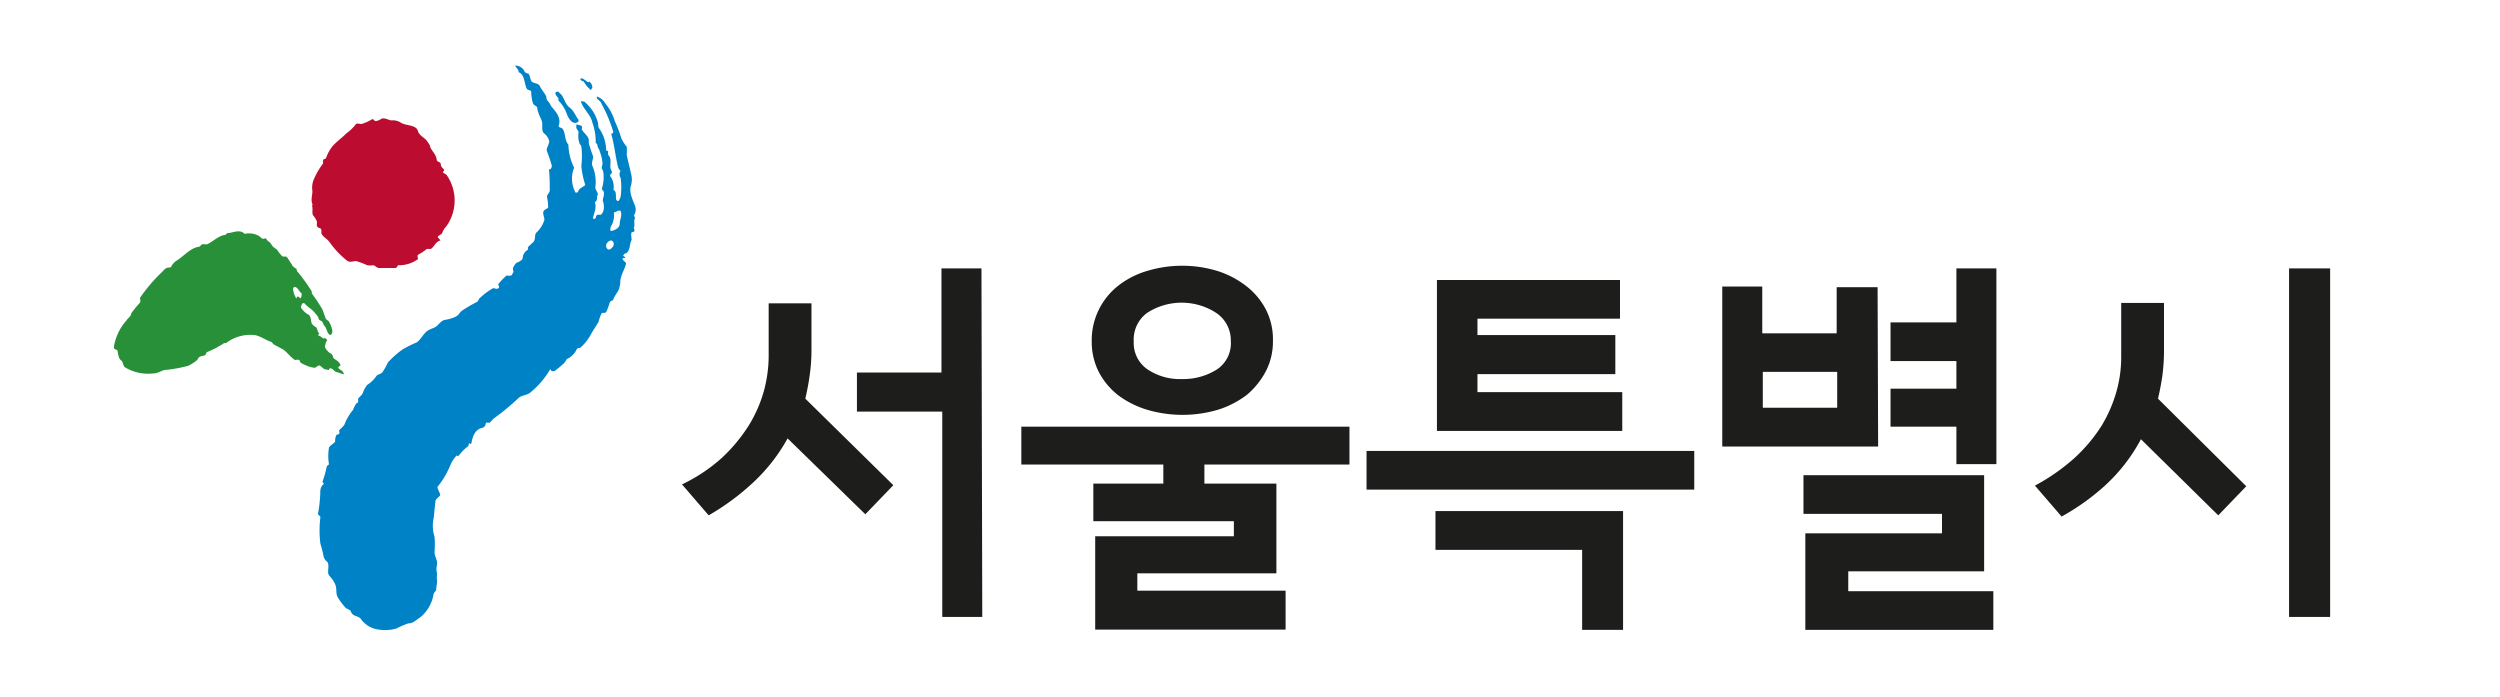<svg id="Layer_1" data-name="Layer 1" xmlns="http://www.w3.org/2000/svg" viewBox="0 0 187.5 52.25"><defs><style>.cls-1{fill:#bc0c30;}.cls-2{fill:#0082c7;}.cls-3{fill:#289038;}.cls-4{fill:#1d1d1b;}</style></defs><path class="cls-1" d="M32.05,10.61c.08.13.19.24.2.36.12.37.46.59.5,1,0,.13.18.17.26.23s0,.25.21.43,0,.18,0,.31l.26.16a3.34,3.34,0,0,1,0,3.87,1.39,1.39,0,0,0-.33.54c-.08.08-.23.15-.3.22s.1.18.19.3c-.38.1-.42.42-.72.64l-.31,0a3.79,3.79,0,0,1-.66.44c-.07.07,0,.26,0,.32a2.34,2.34,0,0,1-1.46.46c-.07,0-.13.2-.21.21-.39,0-.87,0-1.26,0-.16,0-.25-.16-.42-.21a1.25,1.25,0,0,1-.47,0,5,5,0,0,0-.83-.31c-.16,0-.46.11-.63,0a6.71,6.71,0,0,1-1.34-1.4c-.19-.29-.52-.39-.63-.7,0-.12.05-.32-.12-.37-.32-.09-.19-.3-.21-.48a1.43,1.43,0,0,0-.29-.48c-.1-.18,0-.45-.07-.69,0-.07.06-.14,0-.2-.12-.37.08-.77,0-1.08a1.77,1.77,0,0,1,.09-.64,5.62,5.62,0,0,1,.73-1.28c0-.06,0-.18,0-.25s.15-.07.22-.15a3.1,3.1,0,0,1,.46-.86c.28-.34.72-.64,1.07-1a3.15,3.15,0,0,0,.72-.7c.07-.07.32,0,.39,0s.53-.17.75-.32.18.17.41.09a1,1,0,0,0,.37-.17c.23-.08.49.09.73.13a1.09,1.09,0,0,1,.73.18c.34.22,1.12.15,1.25.58S31.86,10.31,32.05,10.61Z"/><path class="cls-2" d="M45.29,15.57a1.4,1.4,0,0,0-.08-.52c0-.19.13-.41.07-.68-.05-.07-.15-.16-.14-.22a2.83,2.83,0,0,0,.11-1.23.79.79,0,0,0-.12-.29c0-.06,0-.18.06-.3a2.9,2.9,0,0,0-.22-1c0-.13-.14-.21-.16-.41s-.14-.16-.13-.22a4.3,4.3,0,0,0-.25-1.5c-.12-.6-.68-1-.86-1.58,0-.06.19,0,.25,0a3.1,3.1,0,0,1,1,1.49c.08.21,0,.39.13.54a2.88,2.88,0,0,1,.51,1.62c0,.06.11,0,.16.1a.43.43,0,0,0,0,.25c.29.32.11.66.17,1a.81.81,0,0,0,.12.28c0,.06-.16.22-.17.28a1.32,1.32,0,0,1,.27,1.06c.27.13.14.48.21.75a.19.19,0,0,0,.16.09,1,1,0,0,0,.17-.34,5.35,5.35,0,0,0,0-1.39.51.51,0,0,1,0-.56c-.11,0-.14-.16-.19-.23-.2-.81-.28-1.7-.52-2.52A.21.21,0,0,0,46,9.9a10.89,10.89,0,0,0-.89-2.12c0-.13-.25-.28-.35-.42l0-.12a1.1,1.1,0,0,1,.64.52,3.67,3.67,0,0,1,.71,1.33,9.68,9.68,0,0,1,.48,1.25A2.5,2.5,0,0,0,47,11a2.36,2.36,0,0,1,0,.58c.08.47.22.91.31,1.38a1.63,1.63,0,0,1,0,1c-.15.53.2,1.11.35,1.58a.81.81,0,0,1-.11.61c0,.06.09.15.07.21-.1.23,0,.44-.06.68-.07.05.08.21,0,.31s-.12,0-.19.09,0,.38,0,.56c-.18.34-.09.8-.42,1-.13,0-.14.1-.2.15s.1.08.14.16-.12,0-.19.08.22.27.26.34c-.09.49-.45.92-.44,1.49,0,.12-.06.3-.08.42-.11.29-.32.5-.43.79,0,.12-.25.13-.28.26s-.13.41-.23.64-.24.07-.38.17a3.07,3.07,0,0,0-.23.64c-.16.28-.37.58-.53.86a3.58,3.58,0,0,1-.85,1.09.49.49,0,0,0-.24.07,1.5,1.5,0,0,1-.76.77s-.14.25-.2.3a7.38,7.38,0,0,1-.72.6c-.12,0-.19.08-.32-.14a6.48,6.48,0,0,1-1.56,1.8c-.31.18-.62.16-.83.37A17.67,17.67,0,0,1,37,31.41s-.26.29-.26.29c-.22,0-.1,0-.3,0,0,0,0,.34-.28.39-.59.12-.74.8-.79,1.08s-.12,0-.19.1,0,.14-.08.2a3.53,3.53,0,0,0-.69.7c-.06.06-.11,0-.17,0a2.49,2.49,0,0,0-.49.78,6.34,6.34,0,0,1-.92,1.54c-.09.11.2.5.18.63s-.25.22-.34.41c-.07.46-.09,1-.17,1.47a2.61,2.61,0,0,0,.09,1.25,7.62,7.62,0,0,1,0,1.17c0,.29.22.59.19.87s-.09.36,0,.71a2.24,2.24,0,0,0,0,.56c0,.27-.06.44-.07.72a1,1,0,0,0-.19.26,2.84,2.84,0,0,1-1,1.76c-.3.18-.55.47-.89.45a7.54,7.54,0,0,0-.91.39,3.05,3.05,0,0,1-1.37.07,1.9,1.9,0,0,1-1.3-.81c-.22-.24-.59-.15-.73-.52,0-.14-.34-.22-.39-.29a4.35,4.35,0,0,1-.63-.85c-.14-.37,0-.62-.2-1s-.25-.37-.42-.59.05-.71-.12-1a.81.81,0,0,1-.28-.37,8,8,0,0,0-.25-1,8,8,0,0,1,0-2c0-.07-.19-.17-.18-.24a11,11,0,0,0,.17-1.52c0-.28,0-.5.28-.74,0,0-.12-.1-.11-.17A6.4,6.4,0,0,0,24.5,35c0-.07.16-.12.17-.19a3.8,3.8,0,0,1,0-1.21c0-.14.39-.35.47-.48a.89.89,0,0,1,.09-.49c0-.06.13,0,.2-.1s0-.15,0-.22.39-.37.42-.51a3.77,3.77,0,0,1,.63-1.06,1.93,1.93,0,0,1,.27-.51c.07-.05.1,0,.11-.06s0-.2,0-.26.34-.3.37-.49a2,2,0,0,1,.32-.56,2.26,2.26,0,0,0,.68-.66c.14-.16.31-.12.45-.28a4.83,4.83,0,0,0,.41-.73,6.52,6.52,0,0,1,1.13-1,10.19,10.19,0,0,1,1.05-.52c.33-.25.52-.71.84-.89s.42-.16.61-.3.36-.43.65-.49a2.89,2.89,0,0,0,.79-.23c.38-.23.22-.29.6-.53a10.55,10.55,0,0,1,1-.58.31.31,0,0,0,.15-.22,5.13,5.13,0,0,1,1.08-.82c.12,0,.26.12.4,0s-.08-.21,0-.32a5.23,5.23,0,0,1,.6-.63c.07,0,.22.05.34,0s.09-.17.16-.22-.07-.26,0-.38.17-.33.3-.37.44-.22.41-.35a.77.77,0,0,1,.39-.61,1.16,1.16,0,0,0,0-.18c.14-.16.27-.26.42-.41s.09-.49.18-.66a2.11,2.11,0,0,0,.64-1c0-.19-.15-.47-.06-.64s.32-.18.34-.3a3.46,3.46,0,0,0-.09-.78c0-.18.24-.33.21-.52,0-.51,0-1-.06-1.53.17,0,.2-.15.22-.27A10.93,10.93,0,0,0,41,11.29c0-.26.2-.47.19-.72a1.07,1.07,0,0,0-.41-.59c-.19-.23-.07-.59-.13-.85s-.3-.58-.35-1c0-.2-.25-.18-.33-.39a3.29,3.29,0,0,1-.13-.85c0-.14-.21-.11-.31-.2-.22-.36-.15-1.1-.63-1.27,0-.24-.18-.29-.26-.5a.75.75,0,0,1,.72.48.5.5,0,0,0,.27.12c.14.15.13.53.29.63s.49.11.57.31.37.53.49.8a.53.53,0,0,0,.06.27c.2.17.23.37.37.52.33.39.66.78.51,1.32-.1.23.2.16.29.31.22.36.13.85.42,1.17a4.09,4.09,0,0,0,.43,1.73,2.16,2.16,0,0,0,.11,1.87s.18,0,.19-.08c.06-.31.61-.41.52-.55a6.42,6.42,0,0,1-.28-1.37,6,6,0,0,0,0-1.46c0-.07-.09-.14-.13-.22a1.76,1.76,0,0,1-.08-.83c0-.14-.13-.22-.17-.36a2,2,0,0,0,0-.24c.12,0,.28.06.38.09s0,.25.06.32c.18.29.44.42.5.74l0,.25a10.21,10.21,0,0,0,.33,1c0,.19-.14.47-.07.68a3,3,0,0,1,.23,1.62c0,.25.26.44.17.61s0,.2-.07.37-.13.09-.14.15c.17.36-.08.89-.14,1.19,0,.06.19.13.23-.1s.26-.13.38-.16A.73.73,0,0,0,45.29,15.57Zm1.19,1.22c0-.31.16-.54.1-.86s-.36,0-.54,0a1.6,1.6,0,0,1-.19,1c-.07.11-.13.41,0,.39S46.47,17.16,46.48,16.79ZM46,18.45a.33.33,0,0,0-.07-.38c-.15-.1-.35.05-.44.22s0,.44.21.42C45.77,18.73,45.93,18.56,46,18.45Z"/><path class="cls-2" d="M42.75,8.09c.29.22.41.6.64.9l0,.12c-.41.35-.76-.23-.88-.57a2.67,2.67,0,0,0-.63-1c0-.06,0-.12,0-.18-.15-.16-.33-.39-.15-.47s.21.1.37.2C42.35,7.44,42.39,7.82,42.75,8.09Z"/><path class="cls-2" d="M44.43,6.53c0,.06-.1.17-.11.23a2.3,2.3,0,0,1-.55-.66A.29.29,0,0,1,43.56,6c-.06,0,0-.07,0-.13.18,0,.32.15.47.25s.12,0,.17,0A.59.59,0,0,1,44.43,6.53Z"/><path class="cls-3" d="M19.44,17.71a1.37,1.37,0,0,1,.18.16.27.27,0,0,0,.27,0c.09,0,.18.24.27.25s.22.3.35.41l.27.2a3.19,3.19,0,0,0,.34.44c.08.1.22.07.32.07s.25.33.38.49c0,0,.12.17.12.22a3.58,3.58,0,0,0,.31.23c0,.05,0,.15.08.21a14.27,14.27,0,0,1,1.05,1.46.59.59,0,0,1,0,.15,12.27,12.27,0,0,1,.79,1.19c.08.16.15.42.23.63s.17.17.26.28a2.07,2.07,0,0,1,.27.73c0,.1-.07.4-.25.24s-.19-.53-.41-.7a.68.68,0,0,0-.1-.24c-.09-.1-.25-.09-.28-.25s-.16-.28-.25-.38c-.22-.32-.54-.43-.8-.75a.17.17,0,0,0-.15,0c-.05.1-.19.25-.06.41s.27.31.49.43.17.41.26.67a.82.82,0,0,0,.31.27c.13.11.08.27.21.43s-.06.1-.06.15.27.12.4.29c.1-.1.23,0,.31.13-.15.14-.11.24-.17.39s.2.47.42.59.12.27.25.38.32.18.44.39-.06.15-.11.25.17.22.26.27a.61.61,0,0,1,.16.27c-.14,0-.41-.15-.55-.16s-.25-.24-.43-.28-.11.14-.17.12l-.27-.05c-.09,0-.33-.27-.43-.29s-.26.19-.37.17a1.75,1.75,0,0,1-.56-.15,2.56,2.56,0,0,1-.44-.21c-.09-.05-.07-.17-.15-.22S22.2,27,22.12,27c-.34-.21-.65-.67-.94-.82s-.34-.19-.55-.29-.18-.21-.3-.25c-.39-.13-.71-.38-1.16-.5a3,3,0,0,0-2.23.6.26.26,0,0,0-.15,0c-.16.13-.35.2-.5.31a6.41,6.41,0,0,1-.75.35c-.07,0-.08.18-.15.23s-.32.07-.43.14-.11.19-.21.26a2.78,2.78,0,0,1-.65.41,10.58,10.58,0,0,1-1.64.3c-.32,0-.55.27-1,.27a3.34,3.34,0,0,1-2.1-.47c-.13-.12-.15-.42-.24-.48-.27-.18-.24-.53-.32-.79-.08-.06-.27-.07-.26-.23a3.87,3.87,0,0,1,.94-2c.11-.2.34-.28.36-.53a7.07,7.07,0,0,1,.66-.81c.06-.1,0-.26,0-.36a11.9,11.9,0,0,1,1.62-1.91c.15-.14.26-.33.49-.36s.19,0,.24-.09a1.1,1.1,0,0,1,.46-.47c.53-.36,1-.92,1.6-1,.09,0,.15-.14.24-.18s.28,0,.37,0c.46-.21.87-.65,1.34-.71.1,0,.15-.14.2-.14.41,0,.9-.33,1.29.06A1.49,1.49,0,0,1,19.44,17.71Zm3.18,4.45c0-.05,0-.1,0-.16-.18-.11-.26-.42-.49-.48-.05,0-.14.05-.15.1a1.53,1.53,0,0,0,.25.77c.05-.2.19-.19.28,0A.32.32,0,0,0,22.62,22.16Z"/><path class="cls-4" d="M67,36.39,64.9,38.57l-5.83-5.69a13.21,13.21,0,0,1-2.75,3.46,18,18,0,0,1-3.17,2.31l-2-2.32a12.44,12.44,0,0,0,3-2,12.18,12.18,0,0,0,2-2.41,10,10,0,0,0,1.14-2.59,10.21,10.21,0,0,0,.36-2.58v-4h3.21v3.44a13.4,13.4,0,0,1-.13,1.93c-.08.61-.2,1.2-.33,1.78Zm6.67,9.88h-3V30.87H64.27V27.94h6.34V20.13h3Z"/><path class="cls-4" d="M101.21,34.84H90.33v1.43h5.4V43H85.3v1.3H96.42v2.92H82.14v-7h10.4V39.09H82V36.27h5.25V34.84H76.6V32h24.61Zm-5.74-9.25a4.82,4.82,0,0,1-.53,2.25,5.93,5.93,0,0,1-1.42,1.77,7.07,7.07,0,0,1-2.17,1.12,9.39,9.39,0,0,1-5.32,0,7,7,0,0,1-2.17-1.09,5.4,5.4,0,0,1-1.45-1.74,5,5,0,0,1-.53-2.31,5.16,5.16,0,0,1,.52-2.34,5.22,5.22,0,0,1,1.44-1.8A6.45,6.45,0,0,1,86,20.33a9.08,9.08,0,0,1,5.33,0,6.92,6.92,0,0,1,2.17,1.15,5.33,5.33,0,0,1,1.46,1.77A4.93,4.93,0,0,1,95.47,25.59Zm-3.16,0a2.47,2.47,0,0,0-1.09-2.12,4.76,4.76,0,0,0-5.19,0,2.48,2.48,0,0,0-1,2.14,2.4,2.4,0,0,0,1,2.07,4.37,4.37,0,0,0,2.6.75,4.75,4.75,0,0,0,2.59-.69A2.36,2.36,0,0,0,92.31,25.56Z"/><path class="cls-4" d="M127.07,36.72H102.49v-2.9h24.58Zm-5.34,10.52h-3.07v-6h-11V38.33h14.07Zm-.06-14.92h-13.9V21H121.5v2.9H110.81v1.23h10.34v2.93H110.81v1.35h10.86Z"/><path class="cls-4" d="M140.86,33.49H129.17v-12h3V25h5.58V21.54h3.07Zm-3.07-2.91V27.89h-5.58v2.69ZM149.5,47.24H135.4V40h10.25V38.54H135.26v-2.9h13.55v7.21H138.62v1.49H149.5Zm.23-12.43h-3V32h-4.94V29.15h4.94V27.08h-4.94v-2.9h4.94V20.13h3Z"/><path class="cls-4" d="M168.47,36.47l-2.1,2.18-5.8-5.71a12.88,12.88,0,0,1-2.71,3.49,17,17,0,0,1-3.24,2.31l-2-2.32a15,15,0,0,0,3-2.1,12,12,0,0,0,2-2.39,10.51,10.51,0,0,0,1.11-2.55,9.47,9.47,0,0,0,.36-2.56v-4.1h3.21v3.53a14.5,14.5,0,0,1-.12,1.91q-.13.9-.33,1.74Zm6.29,9.8h-3.08V20.13h3.08Z"/></svg>